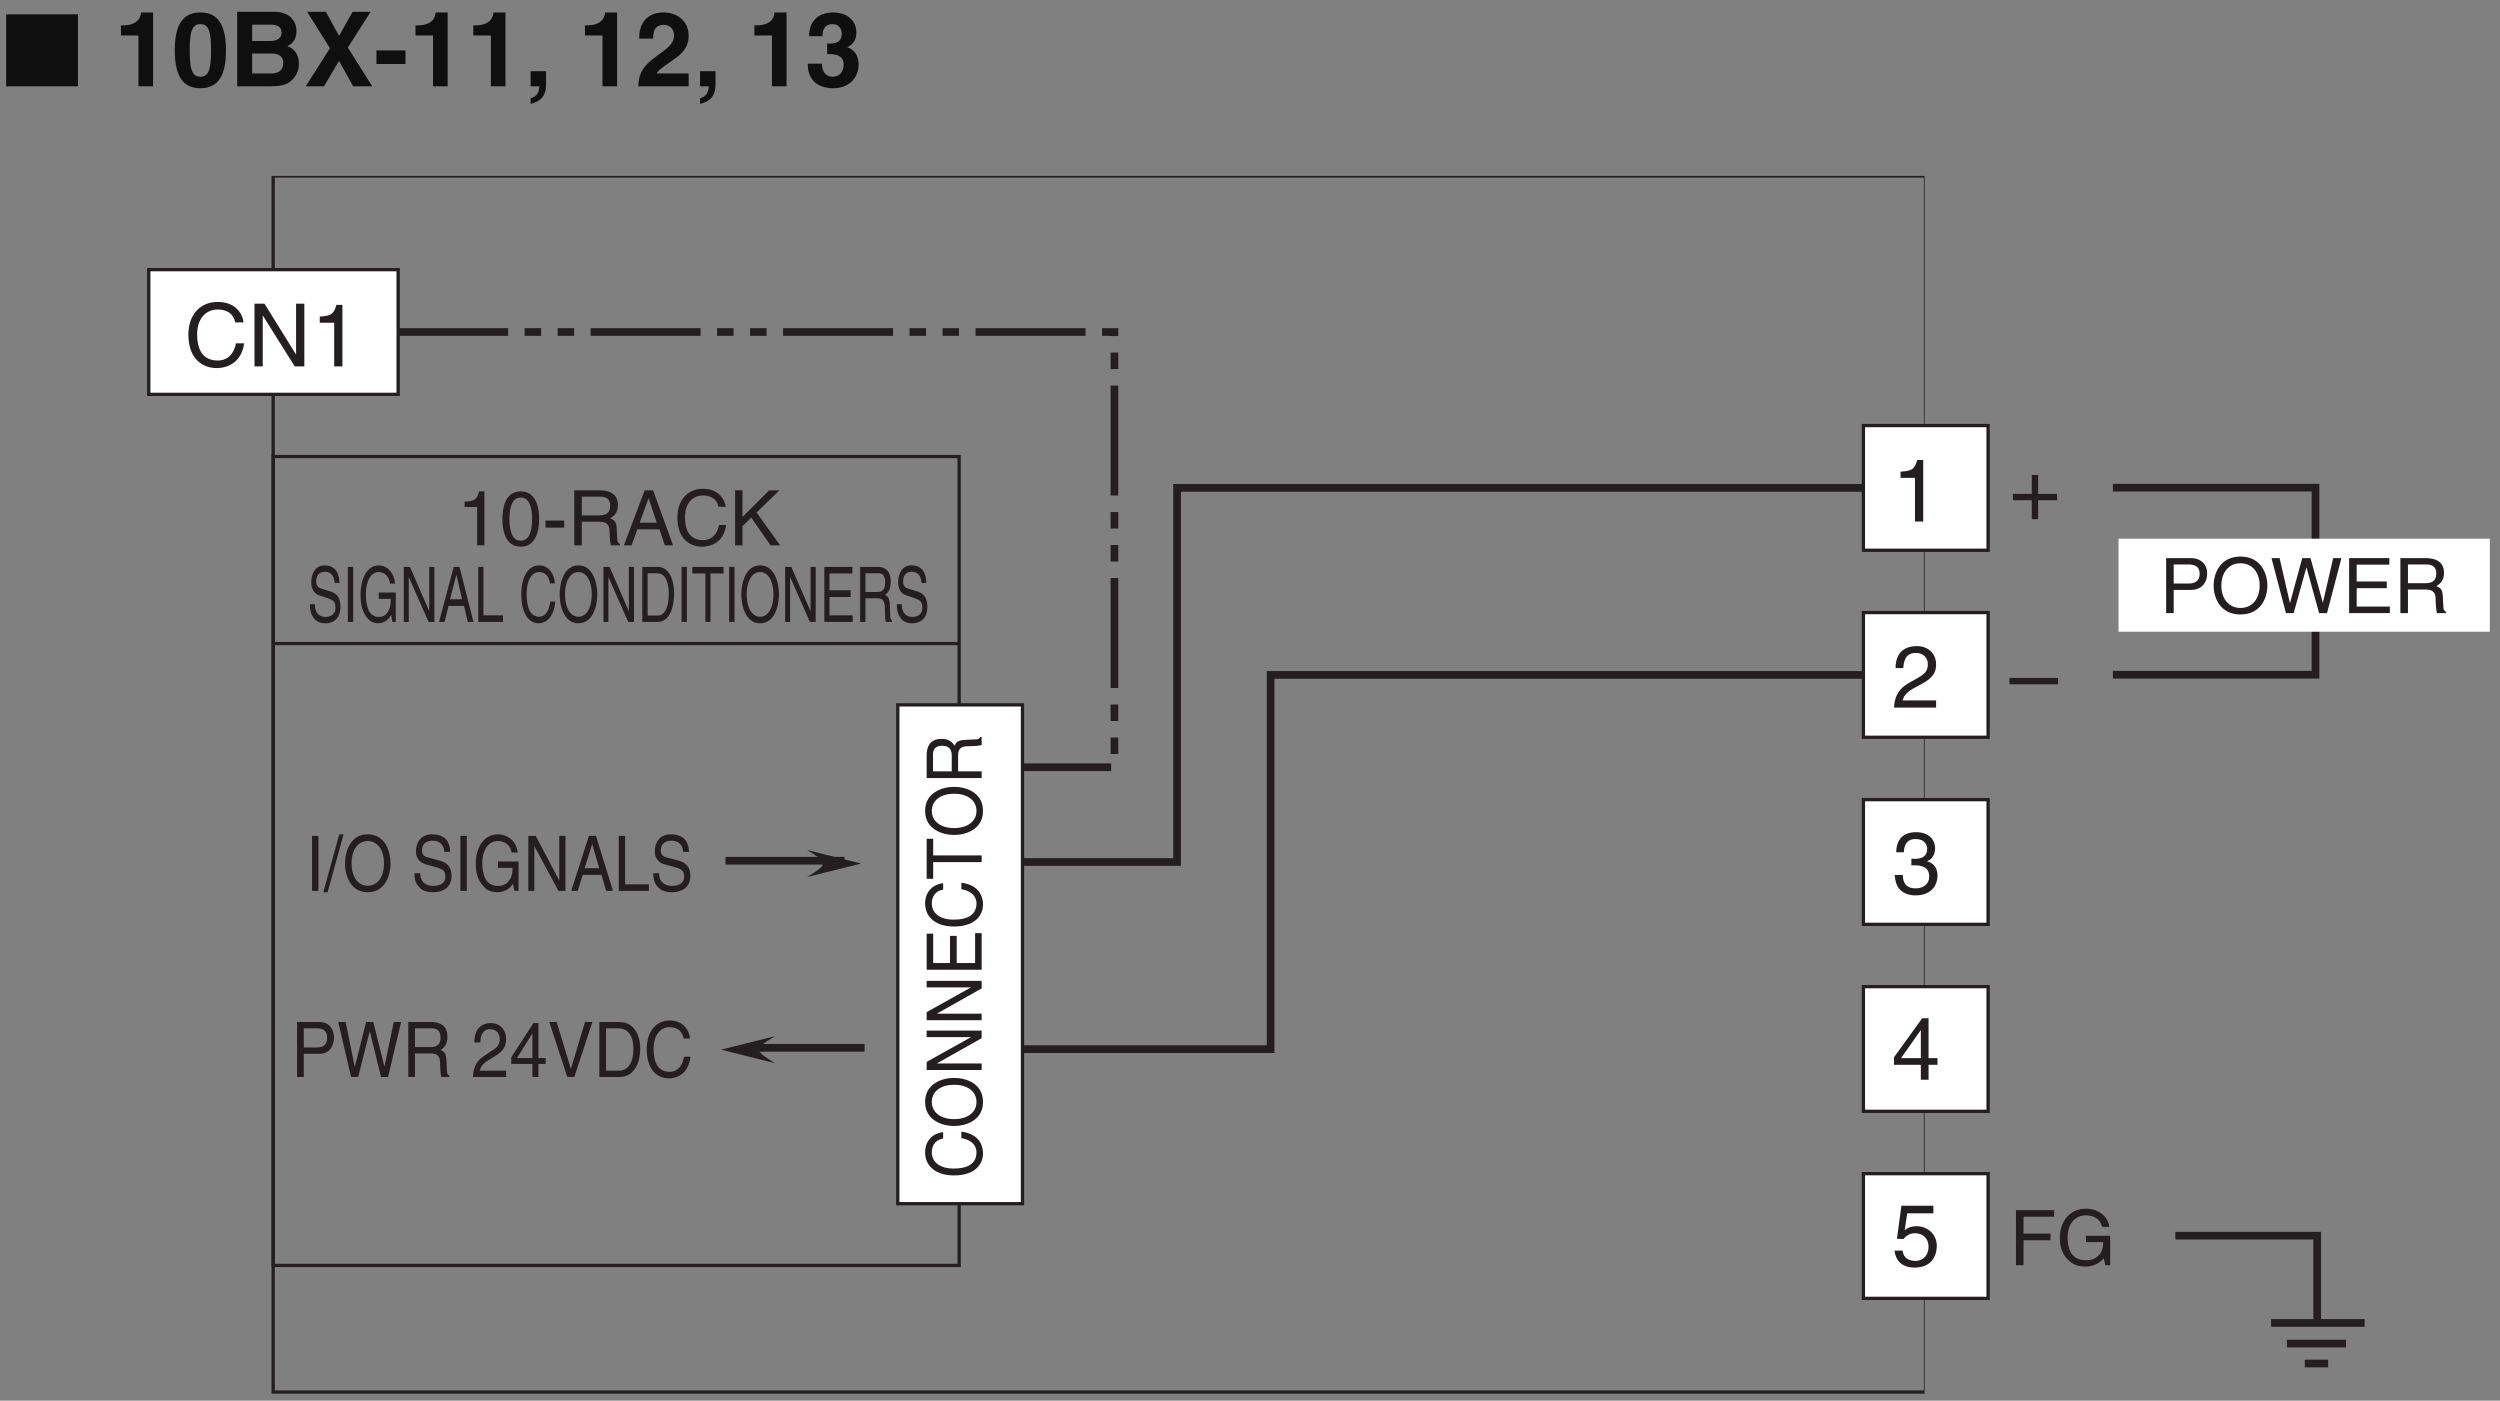 <?xml version="1.0" encoding="UTF-8"?>
<svg xmlns="http://www.w3.org/2000/svg" xmlns:xlink="http://www.w3.org/1999/xlink" width="227.32pt" height="127.36pt" viewBox="0 0 227.32 127.36" version="1.2">
<rect x="0" y="0" width="227.32" height="127.36" fill="#808080" stroke="none"/>
<defs>
<g>
<symbol overflow="visible" id="glyph0-0">
<path style="stroke:none;" d="M 0 0 L 4.719 0 L 4.719 -6.609 L 0 -6.609 Z M 2.359 -3.734 L 0.75 -6.141 L 3.969 -6.141 Z M 2.641 -3.312 L 4.25 -5.719 L 4.25 -0.891 Z M 0.75 -0.469 L 2.359 -2.891 L 3.969 -0.469 Z M 0.469 -5.719 L 2.078 -3.312 L 0.469 -0.891 Z M 0.469 -5.719 "/>
</symbol>
<symbol overflow="visible" id="glyph0-1">
<path style="stroke:none;" d="M 6.859 0 L 6.859 -6.547 L 0.328 -6.547 L 0.328 0 Z M 6.859 0 "/>
</symbol>
<symbol overflow="visible" id="glyph1-0">
<path style="stroke:none;" d="M 0 0 L 4.719 0 L 4.719 -6.609 L 0 -6.609 Z M 2.359 -3.734 L 0.75 -6.141 L 3.969 -6.141 Z M 2.641 -3.312 L 4.25 -5.719 L 4.25 -0.891 Z M 0.75 -0.469 L 2.359 -2.891 L 3.969 -0.469 Z M 0.469 -5.719 L 2.078 -3.312 L 0.469 -0.891 Z M 0.469 -5.719 "/>
</symbol>
<symbol overflow="visible" id="glyph1-1">
<path style="stroke:none;" d="M 0.656 -4.625 L 2.25 -4.625 L 2.25 0 L 3.578 0 L 3.578 -6.719 L 2.484 -6.719 C 2.453 -6.203 2.125 -5.547 0.844 -5.547 L 0.656 -5.547 Z M 0.656 -4.625 "/>
</symbol>
<symbol overflow="visible" id="glyph1-2">
<path style="stroke:none;" d="M 0.297 -3.266 C 0.297 -0.922 1.047 0.172 2.625 0.172 C 4.203 0.172 4.953 -0.922 4.953 -3.266 C 4.953 -5.625 4.203 -6.719 2.625 -6.719 C 1.047 -6.719 0.297 -5.625 0.297 -3.266 Z M 1.656 -3.266 C 1.656 -5 1.875 -5.656 2.625 -5.656 C 3.391 -5.656 3.594 -5 3.594 -3.266 C 3.594 -1.547 3.391 -0.875 2.625 -0.875 C 1.875 -0.875 1.656 -1.547 1.656 -3.266 Z M 1.656 -3.266 "/>
</symbol>
<symbol overflow="visible" id="glyph1-3">
<path style="stroke:none;" d="M 0.719 0 L 3.594 0 C 4.984 0 5.344 -0.234 5.734 -0.609 C 6.094 -0.969 6.328 -1.469 6.328 -2.016 C 6.328 -2.688 6.109 -3.344 5.281 -3.656 C 5.562 -3.797 6.109 -4.078 6.109 -5.047 C 6.109 -5.75 5.688 -6.781 4.016 -6.781 L 0.719 -6.781 Z M 2.078 -2.984 L 3.891 -2.984 C 4.391 -2.984 4.906 -2.766 4.906 -2.172 C 4.906 -1.469 4.516 -1.172 3.812 -1.172 L 2.078 -1.172 Z M 2.078 -5.609 L 3.703 -5.609 C 4.344 -5.609 4.75 -5.438 4.75 -4.891 C 4.75 -4.344 4.297 -4.125 3.75 -4.125 L 2.078 -4.125 Z M 2.078 -5.609 "/>
</symbol>
<symbol overflow="visible" id="glyph1-4">
<path style="stroke:none;" d="M 3.953 -3.531 L 6.031 -6.781 L 4.391 -6.781 L 3.156 -4.594 L 1.953 -6.781 L 0.25 -6.781 L 2.328 -3.469 L 0.125 0 L 1.781 0 L 3.156 -2.312 L 4.438 0 L 6.172 0 Z M 3.953 -3.531 "/>
</symbol>
<symbol overflow="visible" id="glyph1-5">
<path style="stroke:none;" d="M 2.891 -3.266 L 0.25 -3.266 L 0.25 -2.031 L 2.891 -2.031 Z M 2.891 -3.266 "/>
</symbol>
<symbol overflow="visible" id="glyph1-6">
<path style="stroke:none;" d="M 2.016 -1.375 L 0.609 -1.375 L 0.609 0 L 1.406 0 C 1.359 0.797 0.969 0.969 0.609 1.094 L 0.609 1.594 C 1.422 1.406 2.016 0.969 2.016 -0.188 Z M 2.016 -1.375 "/>
</symbol>
<symbol overflow="visible" id="glyph1-7">
<path style="stroke:none;" d=""/>
</symbol>
<symbol overflow="visible" id="glyph1-8">
<path style="stroke:none;" d="M 1.609 -4.344 C 1.609 -4.828 1.641 -5.594 2.578 -5.594 C 3.219 -5.594 3.5 -5.078 3.5 -4.641 C 3.5 -3.891 3.016 -3.547 1.812 -2.672 C 0.344 -1.609 0.297 -0.781 0.25 0 L 4.828 0 L 4.828 -1.172 L 1.922 -1.172 C 2.062 -1.484 2.531 -1.781 3.422 -2.406 C 4.078 -2.859 4.828 -3.438 4.828 -4.594 C 4.828 -5.953 3.797 -6.719 2.516 -6.719 C 1.922 -6.719 0.328 -6.516 0.328 -4.344 Z M 1.609 -4.344 "/>
</symbol>
<symbol overflow="visible" id="glyph1-9">
<path style="stroke:none;" d="M 2.016 -2.938 C 2.625 -2.938 3.516 -2.906 3.516 -1.984 C 3.516 -1.234 3.047 -0.875 2.531 -0.875 C 1.641 -0.875 1.547 -1.688 1.547 -2.047 L 1.547 -2.062 L 0.25 -2.062 C 0.25 0.031 1.953 0.172 2.594 0.172 C 3.938 0.172 4.875 -0.719 4.875 -1.984 C 4.875 -3.125 4.109 -3.484 3.859 -3.547 L 3.859 -3.562 C 4.25 -3.734 4.672 -4.156 4.672 -4.844 C 4.672 -6.266 3.484 -6.719 2.594 -6.719 C 1.078 -6.719 0.375 -5.812 0.375 -4.562 L 1.594 -4.562 C 1.594 -4.797 1.594 -5.656 2.5 -5.656 C 3.234 -5.656 3.344 -5.031 3.344 -4.797 C 3.344 -3.922 2.625 -3.891 2.219 -3.891 L 2.016 -3.891 Z M 2.016 -2.938 "/>
</symbol>
<symbol overflow="visible" id="glyph2-0">
<path style="stroke:none;" d="M 0 0 L 3.484 0 L 3.484 -4.875 L 0 -4.875 Z M 1.734 -2.75 L 0.562 -4.531 L 2.922 -4.531 Z M 1.953 -2.438 L 3.141 -4.219 L 3.141 -0.656 Z M 0.562 -0.344 L 1.734 -2.125 L 2.922 -0.344 Z M 0.344 -4.219 L 1.531 -2.438 L 0.344 -0.656 Z M 0.344 -4.219 "/>
</symbol>
<symbol overflow="visible" id="glyph2-1">
<path style="stroke:none;" d="M 1.281 -2.266 L 3.734 -2.266 L 3.734 -2.875 L 1.281 -2.875 L 1.281 -4.406 L 4.062 -4.406 L 4.062 -5 L 0.594 -5 L 0.594 0 L 1.281 0 Z M 1.281 -2.266 "/>
</symbol>
<symbol overflow="visible" id="glyph2-2">
<path style="stroke:none;" d="M 2.703 -2.094 L 4.266 -2.094 C 4.266 -1.562 4.156 -1.109 3.719 -0.766 C 3.359 -0.469 2.953 -0.453 2.703 -0.453 C 1.359 -0.453 1.031 -1.484 1.031 -2.516 C 1.031 -3.812 1.766 -4.531 2.672 -4.531 C 3.219 -4.531 3.953 -4.359 4.172 -3.484 L 4.828 -3.484 C 4.672 -4.609 3.641 -5.141 2.703 -5.141 C 1.078 -5.141 0.328 -3.766 0.328 -2.547 C 0.328 -2.016 0.359 -1.156 1.125 -0.438 C 1.375 -0.188 1.797 0.125 2.656 0.125 C 3.344 0.125 3.969 -0.172 4.312 -0.641 L 4.469 0 L 4.906 0 L 4.906 -2.672 L 2.703 -2.672 Z M 2.703 -2.094 "/>
</symbol>
<symbol overflow="visible" id="glyph2-3">
<path style="stroke:none;" d="M 2.5 -4.906 L 2.016 -4.906 C 1.828 -4.094 1.5 -4.016 0.703 -3.969 L 0.703 -3.484 L 1.844 -3.484 L 1.844 0 L 2.5 0 Z M 2.5 -4.906 "/>
</symbol>
<symbol overflow="visible" id="glyph2-4">
<path style="stroke:none;" d="M 2.969 -2.391 C 2.969 -1.156 2.641 -0.422 1.938 -0.422 C 1.234 -0.422 0.906 -1.156 0.906 -2.391 C 0.906 -3.609 1.234 -4.344 1.938 -4.344 C 2.641 -4.344 2.969 -3.609 2.969 -2.391 Z M 3.609 -2.391 C 3.609 -3.406 3.344 -4.906 1.938 -4.906 C 0.531 -4.906 0.266 -3.406 0.266 -2.391 C 0.266 -1.359 0.531 0.125 1.938 0.125 C 3.344 0.125 3.609 -1.359 3.609 -2.391 Z M 3.609 -2.391 "/>
</symbol>
<symbol overflow="visible" id="glyph2-5">
<path style="stroke:none;" d="M 2.016 -2.25 L 0.312 -2.25 L 0.312 -1.609 L 2.016 -1.609 Z M 2.016 -2.25 "/>
</symbol>
<symbol overflow="visible" id="glyph2-6">
<path style="stroke:none;" d="M 1.297 -2.141 L 2.922 -2.141 C 3.734 -2.141 3.812 -1.672 3.812 -1.25 C 3.812 -1.062 3.844 -0.312 3.938 0 L 4.766 0 L 4.766 -0.109 C 4.562 -0.234 4.516 -0.328 4.516 -0.609 L 4.469 -1.516 C 4.453 -2.219 4.156 -2.344 3.875 -2.453 C 4.188 -2.641 4.578 -2.922 4.578 -3.656 C 4.578 -4.719 3.75 -5 2.922 -5 L 0.609 -5 L 0.609 0 L 1.297 0 Z M 1.297 -4.422 L 2.969 -4.422 C 3.312 -4.422 3.875 -4.359 3.875 -3.594 C 3.875 -2.844 3.359 -2.719 2.859 -2.719 L 1.297 -2.719 Z M 1.297 -4.422 "/>
</symbol>
<symbol overflow="visible" id="glyph2-7">
<path style="stroke:none;" d="M 3.328 -1.453 L 3.812 0 L 4.562 0 L 2.75 -5 L 1.984 -5 L 0.094 0 L 0.797 0 L 1.312 -1.453 Z M 1.531 -2.062 L 2.328 -4.266 L 2.344 -4.266 L 3.078 -2.062 Z M 1.531 -2.062 "/>
</symbol>
<symbol overflow="visible" id="glyph2-8">
<path style="stroke:none;" d="M 4.703 -3.5 C 4.594 -4.328 3.938 -5.141 2.641 -5.141 C 1.188 -5.141 0.312 -4.062 0.312 -2.531 C 0.312 -0.609 1.422 0.125 2.562 0.125 C 2.938 0.125 4.469 0.047 4.75 -1.844 L 4.094 -1.844 C 3.859 -0.672 3.094 -0.469 2.656 -0.469 C 1.422 -0.469 1 -1.375 1 -2.547 C 1 -3.875 1.734 -4.531 2.641 -4.531 C 3.125 -4.531 3.859 -4.375 4.047 -3.5 Z M 4.703 -3.5 "/>
</symbol>
<symbol overflow="visible" id="glyph2-9">
<path style="stroke:none;" d="M 1.203 -1.75 L 2 -2.516 L 3.75 0 L 4.625 0 L 2.484 -2.984 L 4.562 -5 L 3.625 -5 L 1.203 -2.578 L 1.203 -5 L 0.531 -5 L 0.531 0 L 1.203 0 Z M 1.203 -1.75 "/>
</symbol>
<symbol overflow="visible" id="glyph2-10">
<path style="stroke:none;" d="M 1.281 -4.422 L 2.641 -4.422 C 3.203 -4.422 3.641 -4.219 3.641 -3.594 C 3.641 -2.906 3.219 -2.688 2.625 -2.688 L 1.281 -2.688 Z M 1.281 -2.109 L 2.844 -2.109 C 3.938 -2.109 4.328 -2.906 4.328 -3.594 C 4.328 -4.406 3.781 -5 2.844 -5 L 0.594 -5 L 0.594 0 L 1.281 0 Z M 1.281 -2.109 "/>
</symbol>
<symbol overflow="visible" id="glyph2-11">
<path style="stroke:none;" d="M 4.453 -2.5 C 4.453 -1.328 3.797 -0.469 2.703 -0.469 C 1.625 -0.469 0.969 -1.328 0.969 -2.5 C 0.969 -3.672 1.625 -4.531 2.703 -4.531 C 3.797 -4.531 4.453 -3.672 4.453 -2.5 Z M 5.156 -2.5 C 5.156 -3.578 4.578 -5.141 2.703 -5.141 C 0.844 -5.141 0.266 -3.578 0.266 -2.5 C 0.266 -1.422 0.844 0.125 2.703 0.125 C 4.578 0.125 5.156 -1.422 5.156 -2.5 Z M 5.156 -2.5 "/>
</symbol>
<symbol overflow="visible" id="glyph2-12">
<path style="stroke:none;" d="M 3.281 -4.141 L 3.297 -4.141 L 4.438 0 L 5.156 0 L 6.469 -5 L 5.719 -5 L 4.781 -0.938 L 3.656 -5 L 2.906 -5 L 1.797 -0.938 L 1.781 -0.938 L 0.844 -5 L 0.109 -5 L 1.422 0 L 2.125 0 Z M 3.281 -4.141 "/>
</symbol>
<symbol overflow="visible" id="glyph2-13">
<path style="stroke:none;" d="M 4.297 -0.594 L 1.281 -0.594 L 1.281 -2.266 L 4.016 -2.266 L 4.016 -2.875 L 1.281 -2.875 L 1.281 -4.406 L 4.25 -4.406 L 4.25 -5 L 0.594 -5 L 0.594 0 L 4.297 0 Z M 4.297 -0.594 "/>
</symbol>
<symbol overflow="visible" id="glyph3-0">
<path style="stroke:none;" d="M 0 0 L 3.984 0 L 3.984 -5.562 L 0 -5.562 Z M 1.984 -3.141 L 0.641 -5.172 L 3.344 -5.172 Z M 2.234 -2.781 L 3.578 -4.812 L 3.578 -0.75 Z M 0.641 -0.391 L 1.984 -2.422 L 3.344 -0.391 Z M 0.391 -4.812 L 1.75 -2.781 L 0.391 -0.75 Z M 0.391 -4.812 "/>
</symbol>
<symbol overflow="visible" id="glyph3-1">
<path style="stroke:none;" d="M 4.156 -1.359 L 4.156 -1.969 L 3.344 -1.969 L 3.344 -5.594 L 2.766 -5.594 L 0.203 -2.047 L 0.203 -1.359 L 2.641 -1.359 L 2.641 0 L 3.344 0 L 3.344 -1.359 Z M 2.625 -4.5 L 2.641 -4.5 L 2.641 -1.969 L 0.844 -1.969 Z M 2.625 -4.5 "/>
</symbol>
<symbol overflow="visible" id="glyph3-2">
<path style="stroke:none;" d="M 1.406 -4.781 L 3.781 -4.781 L 3.781 -5.469 L 0.875 -5.469 L 0.469 -2.469 L 1.062 -2.438 C 1.328 -2.781 1.688 -2.969 2.094 -2.969 C 2.797 -2.969 3.344 -2.531 3.344 -1.734 C 3.344 -1.031 2.891 -0.453 2.156 -0.453 C 1.531 -0.453 1.047 -0.734 0.984 -1.391 L 0.25 -1.391 C 0.391 -0.141 1.328 0.156 2.062 0.156 C 3.812 0.156 4.094 -1.188 4.094 -1.812 C 4.094 -2.969 3.156 -3.609 2.25 -3.609 C 1.75 -3.609 1.406 -3.438 1.172 -3.25 Z M 1.406 -4.781 "/>
</symbol>
<symbol overflow="visible" id="glyph3-3">
<path style="stroke:none;" d="M 1.781 -2.578 C 1.891 -2.578 2 -2.578 2.094 -2.578 C 2.578 -2.578 3.406 -2.5 3.406 -1.562 C 3.406 -0.922 2.906 -0.484 2.188 -0.484 C 1.141 -0.484 1.016 -1.188 1 -1.703 L 0.266 -1.703 C 0.312 -1.062 0.484 -0.422 1.109 -0.094 C 1.375 0.047 1.719 0.156 2.141 0.156 C 3.562 0.156 4.156 -0.734 4.156 -1.641 C 4.156 -2.391 3.766 -2.781 3.219 -2.953 L 3.219 -2.969 C 3.516 -3.062 3.938 -3.406 3.938 -4.125 C 3.938 -4.969 3.297 -5.594 2.219 -5.594 C 0.734 -5.594 0.406 -4.578 0.406 -3.766 L 1.094 -3.766 C 1.125 -4.156 1.188 -4.969 2.172 -4.969 C 3.016 -4.969 3.219 -4.406 3.219 -4.078 C 3.219 -3.375 2.688 -3.172 2.141 -3.172 C 2.031 -3.172 1.906 -3.172 1.781 -3.188 Z M 1.781 -2.578 "/>
</symbol>
<symbol overflow="visible" id="glyph3-4">
<path style="stroke:none;" d="M 1.047 -3.594 C 1.078 -3.984 1.125 -4.969 2.172 -4.969 C 3 -4.969 3.281 -4.391 3.281 -3.953 C 3.281 -3.219 2.859 -2.984 2.266 -2.641 L 1.516 -2.219 C 0.766 -1.781 0.25 -1.156 0.203 0 L 4.031 0 L 4.031 -0.656 L 1 -0.656 C 1.031 -0.875 1.188 -1.312 1.953 -1.734 L 2.531 -2.047 C 3.375 -2.5 4.031 -2.922 4.031 -3.922 C 4.031 -4.969 3.25 -5.594 2.281 -5.594 C 1.672 -5.594 0.344 -5.406 0.344 -3.594 Z M 1.047 -3.594 "/>
</symbol>
<symbol overflow="visible" id="glyph3-5">
<path style="stroke:none;" d="M 2.859 -5.594 L 2.312 -5.594 C 2.078 -4.672 1.703 -4.594 0.797 -4.531 L 0.797 -3.969 L 2.109 -3.969 L 2.109 0 L 2.859 0 Z M 2.859 -5.594 "/>
</symbol>
<symbol overflow="visible" id="glyph3-6">
<path style="stroke:none;" d="M 5.359 -4 C 5.25 -4.953 4.484 -5.859 3.016 -5.859 C 1.359 -5.859 0.344 -4.641 0.344 -2.891 C 0.344 -0.688 1.625 0.156 2.922 0.156 C 3.344 0.156 5.094 0.062 5.422 -2.094 L 4.672 -2.094 C 4.406 -0.766 3.547 -0.531 3.031 -0.531 C 1.625 -0.531 1.141 -1.562 1.141 -2.906 C 1.141 -4.406 1.984 -5.172 3.016 -5.172 C 3.562 -5.172 4.391 -5 4.609 -4 Z M 5.359 -4 "/>
</symbol>
<symbol overflow="visible" id="glyph3-7">
<path style="stroke:none;" d="M 4.391 -1.094 L 4.375 -1.094 L 1.516 -5.703 L 0.609 -5.703 L 0.609 0 L 1.359 0 L 1.359 -4.609 L 1.375 -4.609 L 4.266 0 L 5.141 0 L 5.141 -5.703 L 4.391 -5.703 Z M 4.391 -1.094 "/>
</symbol>
<symbol overflow="visible" id="glyph3-8">
<path style="stroke:none;" d="M 2.031 -2.297 L 0.312 -2.297 L 0.312 -1.719 L 2.031 -1.719 L 2.031 0 L 2.609 0 L 2.609 -1.719 L 4.328 -1.719 L 4.328 -2.297 L 2.609 -2.297 L 2.609 -4.016 L 2.031 -4.016 Z M 2.031 -2.297 "/>
</symbol>
<symbol overflow="visible" id="glyph3-9">
<path style="stroke:none;" d="M 4.422 -2.484 L 0 -2.484 L 0 -1.906 L 4.422 -1.906 Z M 4.422 -2.484 "/>
</symbol>
<symbol overflow="visible" id="glyph4-0">
<path style="stroke:none;" d="M 0 0 L 0 -3.141 L -4.875 -3.141 L -4.875 0 Z M -2.75 -1.562 L -4.531 -0.5 L -4.531 -2.625 Z M -2.438 -1.75 L -4.219 -2.812 L -0.656 -2.812 Z M -0.344 -0.5 L -2.125 -1.562 L -0.344 -2.625 Z M -4.219 -0.312 L -2.438 -1.375 L -0.656 -0.312 Z M -4.219 -0.312 "/>
</symbol>
<symbol overflow="visible" id="glyph4-1">
<path style="stroke:none;" d="M -3.5 -4.219 C -4.328 -4.141 -5.141 -3.531 -5.141 -2.375 C -5.141 -1.062 -4.062 -0.281 -2.531 -0.281 C -0.609 -0.281 0.125 -1.281 0.125 -2.297 C 0.125 -2.641 0.047 -4.016 -1.844 -4.266 L -1.844 -3.672 C -0.672 -3.469 -0.469 -2.781 -0.469 -2.391 C -0.469 -1.281 -1.375 -0.906 -2.547 -0.906 C -3.875 -0.906 -4.531 -1.562 -4.531 -2.375 C -4.531 -2.812 -4.375 -3.469 -3.5 -3.641 Z M -3.5 -4.219 "/>
</symbol>
<symbol overflow="visible" id="glyph4-2">
<path style="stroke:none;" d="M -2.5 -4 C -1.328 -4 -0.469 -3.422 -0.469 -2.438 C -0.469 -1.453 -1.328 -0.875 -2.5 -0.875 C -3.672 -0.875 -4.531 -1.453 -4.531 -2.438 C -4.531 -3.422 -3.672 -4 -2.5 -4 Z M -2.5 -4.625 C -3.578 -4.625 -5.141 -4.109 -5.141 -2.438 C -5.141 -0.766 -3.578 -0.25 -2.5 -0.25 C -1.422 -0.25 0.125 -0.766 0.125 -2.438 C 0.125 -4.109 -1.422 -4.625 -2.5 -4.625 Z M -2.5 -4.625 "/>
</symbol>
<symbol overflow="visible" id="glyph4-3">
<path style="stroke:none;" d="M -0.969 -3.453 L -5 -1.203 L -5 -0.469 L 0 -0.469 L 0 -1.062 L -4.047 -1.062 L -4.047 -1.078 L 0 -3.359 L 0 -4.047 L -5 -4.047 L -5 -3.453 Z M -0.969 -3.453 "/>
</symbol>
<symbol overflow="visible" id="glyph4-4">
<path style="stroke:none;" d="M -0.594 -3.859 L -0.594 -1.141 L -2.266 -1.141 L -2.266 -3.609 L -2.875 -3.609 L -2.875 -1.141 L -4.406 -1.141 L -4.406 -3.812 L -5 -3.812 L -5 -0.531 L 0 -0.531 L 0 -3.859 Z M -0.594 -3.859 "/>
</symbol>
<symbol overflow="visible" id="glyph4-5">
<path style="stroke:none;" d="M -4.406 -0.094 L -4.406 -1.609 L 0 -1.609 L 0 -2.219 L -4.406 -2.219 L -4.406 -3.734 L -5 -3.734 L -5 -0.094 Z M -4.406 -0.094 "/>
</symbol>
<symbol overflow="visible" id="glyph4-6">
<path style="stroke:none;" d="M -2.141 -1.156 L -2.141 -2.625 C -2.141 -3.359 -1.672 -3.438 -1.25 -3.438 C -1.062 -3.438 -0.312 -3.453 0 -3.547 L 0 -4.281 L -0.109 -4.281 C -0.234 -4.094 -0.328 -4.062 -0.609 -4.062 L -1.516 -4.016 C -2.219 -4 -2.344 -3.734 -2.453 -3.484 C -2.641 -3.766 -2.922 -4.109 -3.656 -4.109 C -4.719 -4.109 -5 -3.375 -5 -2.625 L -5 -0.547 L 0 -0.547 L 0 -1.156 Z M -4.422 -1.156 L -4.422 -2.672 C -4.422 -2.969 -4.359 -3.484 -3.594 -3.484 C -2.844 -3.484 -2.719 -3.016 -2.719 -2.562 L -2.719 -1.156 Z M -4.422 -1.156 "/>
</symbol>
<symbol overflow="visible" id="glyph5-0">
<path style="stroke:none;" d="M 0 0 L 3.141 0 L 3.141 -4.875 L 0 -4.875 Z M 1.562 -2.75 L 0.5 -4.531 L 2.625 -4.531 Z M 1.75 -2.438 L 2.812 -4.219 L 2.812 -0.656 Z M 0.5 -0.344 L 1.562 -2.125 L 2.625 -0.344 Z M 0.312 -4.219 L 1.375 -2.438 L 0.312 -0.656 Z M 0.312 -4.219 "/>
</symbol>
<symbol overflow="visible" id="glyph5-1">
<path style="stroke:none;" d="M 1.141 -4.422 L 2.375 -4.422 C 2.875 -4.422 3.266 -4.219 3.266 -3.594 C 3.266 -2.906 2.906 -2.688 2.359 -2.688 L 1.141 -2.688 Z M 1.141 -2.109 L 2.562 -2.109 C 3.547 -2.109 3.891 -2.906 3.891 -3.594 C 3.891 -4.406 3.391 -5 2.562 -5 L 0.531 -5 L 0.531 0 L 1.141 0 Z M 1.141 -2.109 "/>
</symbol>
<symbol overflow="visible" id="glyph5-2">
<path style="stroke:none;" d="M 2.953 -4.141 L 2.969 -4.141 L 3.984 0 L 4.625 0 L 5.812 -5 L 5.141 -5 L 4.297 -0.938 L 3.281 -5 L 2.625 -5 L 1.609 -0.938 L 1.594 -0.938 L 0.766 -5 L 0.094 -5 L 1.266 0 L 1.906 0 Z M 2.953 -4.141 "/>
</symbol>
<symbol overflow="visible" id="glyph5-3">
<path style="stroke:none;" d="M 1.156 -2.141 L 2.625 -2.141 C 3.359 -2.141 3.438 -1.672 3.438 -1.25 C 3.438 -1.062 3.453 -0.312 3.547 0 L 4.281 0 L 4.281 -0.109 C 4.094 -0.234 4.062 -0.328 4.062 -0.609 L 4.016 -1.516 C 4 -2.219 3.734 -2.344 3.484 -2.453 C 3.766 -2.641 4.109 -2.922 4.109 -3.656 C 4.109 -4.719 3.375 -5 2.625 -5 L 0.547 -5 L 0.547 0 L 1.156 0 Z M 1.156 -4.422 L 2.672 -4.422 C 2.969 -4.422 3.484 -4.359 3.484 -3.594 C 3.484 -2.844 3.016 -2.719 2.562 -2.719 L 1.156 -2.719 Z M 1.156 -4.422 "/>
</symbol>
<symbol overflow="visible" id="glyph5-4">
<path style="stroke:none;" d=""/>
</symbol>
<symbol overflow="visible" id="glyph5-5">
<path style="stroke:none;" d="M 0.828 -3.141 C 0.844 -3.484 0.891 -4.344 1.719 -4.344 C 2.359 -4.344 2.594 -3.859 2.594 -3.469 C 2.594 -2.828 2.25 -2.625 1.781 -2.328 L 1.203 -1.938 C 0.609 -1.562 0.188 -1.016 0.156 0 L 3.172 0 L 3.172 -0.578 L 0.781 -0.578 C 0.812 -0.766 0.938 -1.156 1.547 -1.516 L 2 -1.797 C 2.656 -2.188 3.172 -2.562 3.172 -3.438 C 3.172 -4.344 2.562 -4.906 1.797 -4.906 C 1.328 -4.906 0.281 -4.734 0.281 -3.141 Z M 0.828 -3.141 "/>
</symbol>
<symbol overflow="visible" id="glyph5-6">
<path style="stroke:none;" d="M 3.281 -1.188 L 3.281 -1.719 L 2.625 -1.719 L 2.625 -4.906 L 2.172 -4.906 L 0.156 -1.797 L 0.156 -1.188 L 2.078 -1.188 L 2.078 0 L 2.625 0 L 2.625 -1.188 Z M 2.062 -3.938 L 2.078 -3.938 L 2.078 -1.719 L 0.672 -1.719 Z M 2.062 -3.938 "/>
</symbol>
<symbol overflow="visible" id="glyph5-7">
<path style="stroke:none;" d="M 2.094 -0.734 L 0.797 -5 L 0.125 -5 L 1.766 0 L 2.406 0 L 4.047 -5 L 3.375 -5 Z M 2.094 -0.734 "/>
</symbol>
<symbol overflow="visible" id="glyph5-8">
<path style="stroke:none;" d="M 0.5 0 L 2.312 0 C 3.781 0 4.219 -1.453 4.219 -2.578 C 4.219 -4.016 3.5 -5 2.328 -5 L 0.5 -5 Z M 1.109 -4.422 L 2.25 -4.422 C 3.078 -4.422 3.594 -3.797 3.594 -2.531 C 3.594 -1.266 3.078 -0.578 2.297 -0.578 L 1.109 -0.578 Z M 1.109 -4.422 "/>
</symbol>
<symbol overflow="visible" id="glyph5-9">
<path style="stroke:none;" d="M 4.219 -3.5 C 4.141 -4.328 3.531 -5.141 2.375 -5.141 C 1.062 -5.141 0.281 -4.062 0.281 -2.531 C 0.281 -0.609 1.281 0.125 2.297 0.125 C 2.641 0.125 4.016 0.047 4.266 -1.844 L 3.672 -1.844 C 3.469 -0.672 2.781 -0.469 2.391 -0.469 C 1.281 -0.469 0.906 -1.375 0.906 -2.547 C 0.906 -3.875 1.562 -4.531 2.375 -4.531 C 2.812 -4.531 3.469 -4.375 3.641 -3.5 Z M 4.219 -3.5 "/>
</symbol>
<symbol overflow="visible" id="glyph6-0">
<path style="stroke:none;" d="M 0 0 L 2.953 0 L 2.953 -4.875 L 0 -4.875 Z M 1.484 -2.75 L 0.469 -4.531 L 2.484 -4.531 Z M 1.656 -2.438 L 2.672 -4.219 L 2.672 -0.656 Z M 0.469 -0.344 L 1.484 -2.125 L 2.484 -0.344 Z M 0.297 -4.219 L 1.297 -2.438 L 0.297 -0.656 Z M 0.297 -4.219 "/>
</symbol>
<symbol overflow="visible" id="glyph6-1">
<path style="stroke:none;" d="M 1.109 -5 L 0.531 -5 L 0.531 0 L 1.109 0 Z M 1.109 -5 "/>
</symbol>
<symbol overflow="visible" id="glyph6-2">
<path style="stroke:none;" d="M 1.75 -5.141 L 1.359 -5.141 L -0.094 0.125 L 0.297 0.125 Z M 1.75 -5.141 "/>
</symbol>
<symbol overflow="visible" id="glyph6-3">
<path style="stroke:none;" d="M 3.781 -2.5 C 3.781 -1.328 3.234 -0.469 2.297 -0.469 C 1.375 -0.469 0.828 -1.328 0.828 -2.5 C 0.828 -3.672 1.375 -4.531 2.297 -4.531 C 3.234 -4.531 3.781 -3.672 3.781 -2.5 Z M 4.375 -2.5 C 4.375 -3.578 3.891 -5.141 2.297 -5.141 C 0.719 -5.141 0.234 -3.578 0.234 -2.5 C 0.234 -1.422 0.719 0.125 2.297 0.125 C 3.891 0.125 4.375 -1.422 4.375 -2.5 Z M 4.375 -2.5 "/>
</symbol>
<symbol overflow="visible" id="glyph6-4">
<path style="stroke:none;" d=""/>
</symbol>
<symbol overflow="visible" id="glyph6-5">
<path style="stroke:none;" d="M 3.547 -3.547 C 3.531 -4.094 3.375 -5.141 1.891 -5.141 C 0.859 -5.141 0.438 -4.375 0.438 -3.594 C 0.438 -2.719 1.062 -2.484 1.344 -2.406 L 2.203 -2.172 C 2.906 -1.984 3.109 -1.812 3.109 -1.297 C 3.109 -0.578 2.422 -0.453 2 -0.453 C 1.453 -0.453 0.828 -0.703 0.828 -1.609 L 0.297 -1.609 C 0.297 -1.156 0.359 -0.734 0.719 -0.344 C 0.906 -0.141 1.219 0.125 2 0.125 C 2.734 0.125 3.672 -0.188 3.672 -1.375 C 3.672 -2.172 3.25 -2.562 2.703 -2.719 L 1.5 -3.047 C 1.25 -3.109 0.984 -3.25 0.984 -3.672 C 0.984 -4.438 1.594 -4.562 1.953 -4.562 C 2.438 -4.562 2.984 -4.312 3.016 -3.547 Z M 3.547 -3.547 "/>
</symbol>
<symbol overflow="visible" id="glyph6-6">
<path style="stroke:none;" d="M 2.297 -2.094 L 3.625 -2.094 C 3.625 -1.562 3.531 -1.109 3.156 -0.766 C 2.844 -0.469 2.5 -0.453 2.297 -0.453 C 1.156 -0.453 0.875 -1.484 0.875 -2.516 C 0.875 -3.812 1.5 -4.531 2.266 -4.531 C 2.734 -4.531 3.359 -4.359 3.547 -3.484 L 4.094 -3.484 C 3.969 -4.609 3.094 -5.141 2.297 -5.141 C 0.906 -5.141 0.281 -3.766 0.281 -2.547 C 0.281 -2.016 0.297 -1.156 0.953 -0.438 C 1.172 -0.188 1.531 0.125 2.25 0.125 C 2.844 0.125 3.375 -0.172 3.656 -0.641 L 3.797 0 L 4.172 0 L 4.172 -2.672 L 2.297 -2.672 Z M 2.297 -2.094 "/>
</symbol>
<symbol overflow="visible" id="glyph6-7">
<path style="stroke:none;" d="M 3.266 -0.969 L 3.25 -0.969 L 1.125 -5 L 0.453 -5 L 0.453 0 L 1 0 L 1 -4.047 L 1.016 -4.047 L 3.188 0 L 3.828 0 L 3.828 -5 L 3.266 -5 Z M 3.266 -0.969 "/>
</symbol>
<symbol overflow="visible" id="glyph6-8">
<path style="stroke:none;" d="M 2.828 -1.453 L 3.25 0 L 3.875 0 L 2.328 -5 L 1.688 -5 L 0.078 0 L 0.672 0 L 1.125 -1.453 Z M 1.297 -2.062 L 1.984 -4.266 L 2.625 -2.062 Z M 1.297 -2.062 "/>
</symbol>
<symbol overflow="visible" id="glyph6-9">
<path style="stroke:none;" d="M 1.031 -5 L 0.453 -5 L 0.453 0 L 3.188 0 L 3.188 -0.594 L 1.031 -0.594 Z M 1.031 -5 "/>
</symbol>
<symbol overflow="visible" id="glyph7-0">
<path style="stroke:none;" d="M 0 0 L 2.438 0 L 2.438 -4.875 L 0 -4.875 Z M 1.219 -2.75 L 0.391 -4.531 L 2.047 -4.531 Z M 1.359 -2.438 L 2.188 -4.219 L 2.188 -0.656 Z M 0.391 -0.344 L 1.219 -2.125 L 2.047 -0.344 Z M 0.25 -4.219 L 1.078 -2.438 L 0.25 -0.656 Z M 0.25 -4.219 "/>
</symbol>
<symbol overflow="visible" id="glyph7-1">
<path style="stroke:none;" d="M 2.922 -3.547 C 2.906 -4.094 2.781 -5.141 1.562 -5.141 C 0.719 -5.141 0.359 -4.375 0.359 -3.594 C 0.359 -2.719 0.875 -2.484 1.109 -2.406 L 1.812 -2.172 C 2.391 -1.984 2.562 -1.812 2.562 -1.297 C 2.562 -0.578 1.984 -0.453 1.641 -0.453 C 1.203 -0.453 0.688 -0.703 0.688 -1.609 L 0.234 -1.609 C 0.234 -1.156 0.297 -0.734 0.594 -0.344 C 0.75 -0.141 1 0.125 1.656 0.125 C 2.25 0.125 3.016 -0.188 3.016 -1.375 C 3.016 -2.172 2.688 -2.562 2.234 -2.719 L 1.234 -3.047 C 1.031 -3.109 0.812 -3.25 0.812 -3.672 C 0.812 -4.438 1.312 -4.562 1.609 -4.562 C 2.016 -4.562 2.453 -4.312 2.484 -3.547 Z M 2.922 -3.547 "/>
</symbol>
<symbol overflow="visible" id="glyph7-2">
<path style="stroke:none;" d="M 0.922 -5 L 0.438 -5 L 0.438 0 L 0.922 0 Z M 0.922 -5 "/>
</symbol>
<symbol overflow="visible" id="glyph7-3">
<path style="stroke:none;" d="M 1.891 -2.094 L 2.984 -2.094 C 2.984 -1.562 2.906 -1.109 2.609 -0.766 C 2.344 -0.469 2.062 -0.453 1.891 -0.453 C 0.953 -0.453 0.719 -1.484 0.719 -2.516 C 0.719 -3.812 1.234 -4.531 1.859 -4.531 C 2.25 -4.531 2.766 -4.359 2.922 -3.484 L 3.375 -3.484 C 3.266 -4.609 2.547 -5.141 1.891 -5.141 C 0.75 -5.141 0.234 -3.766 0.234 -2.547 C 0.234 -2.016 0.25 -1.156 0.781 -0.438 C 0.969 -0.188 1.25 0.125 1.859 0.125 C 2.328 0.125 2.781 -0.172 3.016 -0.641 L 3.125 0 L 3.438 0 L 3.438 -2.672 L 1.891 -2.672 Z M 1.891 -2.094 "/>
</symbol>
<symbol overflow="visible" id="glyph7-4">
<path style="stroke:none;" d="M 2.688 -0.969 L 0.938 -5 L 0.375 -5 L 0.375 0 L 0.828 0 L 0.828 -4.047 L 0.844 -4.047 L 2.625 0 L 3.156 0 L 3.156 -5 L 2.688 -5 Z M 2.688 -0.969 "/>
</symbol>
<symbol overflow="visible" id="glyph7-5">
<path style="stroke:none;" d="M 2.328 -1.453 L 2.672 0 L 3.188 0 L 1.922 -5 L 1.391 -5 L 0.062 0 L 0.562 0 L 0.922 -1.453 Z M 1.062 -2.062 L 1.625 -4.266 L 1.641 -4.266 L 2.156 -2.062 Z M 1.062 -2.062 "/>
</symbol>
<symbol overflow="visible" id="glyph7-6">
<path style="stroke:none;" d="M 0.844 -5 L 0.375 -5 L 0.375 0 L 2.625 0 L 2.625 -0.594 L 0.844 -0.594 Z M 0.844 -5 "/>
</symbol>
<symbol overflow="visible" id="glyph7-7">
<path style="stroke:none;" d=""/>
</symbol>
<symbol overflow="visible" id="glyph7-8">
<path style="stroke:none;" d="M 3.281 -3.5 C 3.219 -4.328 2.75 -5.141 1.844 -5.141 C 0.828 -5.141 0.219 -4.062 0.219 -2.531 C 0.219 -0.609 1 0.125 1.797 0.125 C 2.047 0.125 3.125 0.047 3.312 -1.844 L 2.859 -1.844 C 2.703 -0.672 2.172 -0.469 1.859 -0.469 C 1 -0.469 0.703 -1.375 0.703 -2.547 C 0.703 -3.875 1.219 -4.531 1.844 -4.531 C 2.188 -4.531 2.703 -4.375 2.828 -3.5 Z M 3.281 -3.5 "/>
</symbol>
<symbol overflow="visible" id="glyph7-9">
<path style="stroke:none;" d="M 3.109 -2.5 C 3.109 -1.328 2.656 -0.469 1.891 -0.469 C 1.141 -0.469 0.672 -1.328 0.672 -2.5 C 0.672 -3.672 1.141 -4.531 1.891 -4.531 C 2.656 -4.531 3.109 -3.672 3.109 -2.5 Z M 3.609 -2.5 C 3.609 -3.578 3.203 -5.141 1.891 -5.141 C 0.594 -5.141 0.188 -3.578 0.188 -2.5 C 0.188 -1.422 0.594 0.125 1.891 0.125 C 3.203 0.125 3.609 -1.422 3.609 -2.5 Z M 3.609 -2.5 "/>
</symbol>
<symbol overflow="visible" id="glyph7-10">
<path style="stroke:none;" d="M 0.391 0 L 1.797 0 C 2.938 0 3.281 -1.453 3.281 -2.578 C 3.281 -4.016 2.719 -5 1.812 -5 L 0.391 -5 Z M 0.875 -4.422 L 1.75 -4.422 C 2.391 -4.422 2.797 -3.797 2.797 -2.531 C 2.797 -1.266 2.406 -0.578 1.781 -0.578 L 0.875 -0.578 Z M 0.875 -4.422 "/>
</symbol>
<symbol overflow="visible" id="glyph7-11">
<path style="stroke:none;" d="M 0.062 -4.406 L 1.25 -4.406 L 1.25 0 L 1.719 0 L 1.719 -4.406 L 2.906 -4.406 L 2.906 -5 L 0.062 -5 Z M 0.062 -4.406 "/>
</symbol>
<symbol overflow="visible" id="glyph7-12">
<path style="stroke:none;" d="M 3 -0.594 L 0.891 -0.594 L 0.891 -2.266 L 2.812 -2.266 L 2.812 -2.875 L 0.891 -2.875 L 0.891 -4.406 L 2.969 -4.406 L 2.969 -5 L 0.422 -5 L 0.422 0 L 3 0 Z M 3 -0.594 "/>
</symbol>
<symbol overflow="visible" id="glyph7-13">
<path style="stroke:none;" d="M 0.906 -2.141 L 2.047 -2.141 C 2.609 -2.141 2.672 -1.672 2.672 -1.25 C 2.672 -1.062 2.688 -0.312 2.75 0 L 3.328 0 L 3.328 -0.109 C 3.188 -0.234 3.156 -0.328 3.156 -0.609 L 3.125 -1.516 C 3.109 -2.219 2.906 -2.344 2.703 -2.453 C 2.938 -2.641 3.203 -2.922 3.203 -3.656 C 3.203 -4.719 2.625 -5 2.047 -5 L 0.422 -5 L 0.422 0 L 0.906 0 Z M 0.906 -4.422 L 2.078 -4.422 C 2.312 -4.422 2.703 -4.359 2.703 -3.594 C 2.703 -2.844 2.344 -2.719 2 -2.719 L 0.906 -2.719 Z M 0.906 -4.422 "/>
</symbol>
</g>
<clipPath id="clip1">
  <path d="M 0.23 1 L 8 1 L 8 8 L 0.23 8 Z M 0.23 1 "/>
</clipPath>
<clipPath id="clip2">
  <path d="M 24 16 L 175 16 L 175 126.723 L 24 126.723 Z M 24 16 "/>
</clipPath>
<clipPath id="clip3">
  <path d="M 192 48 L 226.395 48 L 226.395 58 L 192 58 Z M 192 48 "/>
</clipPath>
</defs>
<g id="surface1">
<g clip-path="url(#clip1)" clip-rule="nonzero">
<g style="fill:rgb(5.618%,6.042%,5.714%);fill-opacity:1;">
  <use xlink:href="#glyph0-1" x="0.23" y="7.851"/>
</g>
</g>
<g style="fill:rgb(5.618%,6.042%,5.714%);fill-opacity:1;">
  <use xlink:href="#glyph1-1" x="10.339" y="7.851"/>
  <use xlink:href="#glyph1-2" x="15.594" y="7.851"/>
  <use xlink:href="#glyph1-3" x="20.85" y="7.851"/>
</g>
<g style="fill:rgb(5.618%,6.042%,5.714%);fill-opacity:1;">
  <use xlink:href="#glyph1-4" x="27.674" y="7.851"/>
</g>
<g style="fill:rgb(5.618%,6.042%,5.714%);fill-opacity:1;">
  <use xlink:href="#glyph1-5" x="33.978" y="7.851"/>
</g>
<g style="fill:rgb(5.618%,6.042%,5.714%);fill-opacity:1;">
  <use xlink:href="#glyph1-1" x="37.126" y="7.851"/>
  <use xlink:href="#glyph1-1" x="42.382" y="7.851"/>
</g>
<g style="fill:rgb(5.618%,6.042%,5.714%);fill-opacity:1;">
  <use xlink:href="#glyph1-6" x="47.637" y="7.851"/>
</g>
<g style="fill:rgb(5.618%,6.042%,5.714%);fill-opacity:1;">
  <use xlink:href="#glyph1-7" x="50.265" y="7.851"/>
</g>
<g style="fill:rgb(5.618%,6.042%,5.714%);fill-opacity:1;">
  <use xlink:href="#glyph1-1" x="52.533" y="7.851"/>
  <use xlink:href="#glyph1-8" x="57.789" y="7.851"/>
  <use xlink:href="#glyph1-6" x="63.044" y="7.851"/>
</g>
<g style="fill:rgb(5.618%,6.042%,5.714%);fill-opacity:1;">
  <use xlink:href="#glyph1-7" x="65.672" y="7.851"/>
</g>
<g style="fill:rgb(5.618%,6.042%,5.714%);fill-opacity:1;">
  <use xlink:href="#glyph1-1" x="67.941" y="7.851"/>
  <use xlink:href="#glyph1-9" x="73.196" y="7.851"/>
</g>
<path style="fill:none;stroke-width:7;stroke-linecap:butt;stroke-linejoin:miter;stroke:rgb(13.73%,12.16%,12.549%);stroke-opacity:1;stroke-miterlimit:4;" d="M 1720.404 653.547 L 1153.035 653.547 L 1153.035 313.251 L 926.277 313.251 M 1720.404 823.616 L 1068.001 823.616 L 1068.001 483.438 L 926.434 483.438 " transform="matrix(0.1,0,0,-0.1,0.23,126.723)"/>
<g clip-path="url(#clip2)" clip-rule="nonzero">
<path style="fill:none;stroke-width:3;stroke-linecap:butt;stroke-linejoin:miter;stroke:rgb(13.73%,12.16%,12.549%);stroke-opacity:1;stroke-miterlimit:4;" d="M 246.079 1.497 L 1748.513 1.497 L 1748.513 1107.26 L 246.079 1107.26 Z M 246.079 1.497 " transform="matrix(0.1,0,0,-0.1,0.23,126.723)"/>
</g>
<path style="fill:none;stroke-width:7;stroke-linecap:butt;stroke-linejoin:miter;stroke:rgb(13.73%,12.16%,12.549%);stroke-opacity:1;stroke-miterlimit:4;" d="M 2077.188 45.546 L 2130.894 45.546 " transform="matrix(0.1,0,0,-0.1,0.23,126.723)"/>
<g style="fill:rgb(13.73%,12.16%,12.549%);fill-opacity:1;">
  <use xlink:href="#glyph2-1" x="182.714" y="115.041"/>
  <use xlink:href="#glyph2-2" x="186.97" y="115.041"/>
</g>
<path style="fill:none;stroke-width:7;stroke-linecap:butt;stroke-linejoin:miter;stroke:rgb(13.73%,12.16%,12.549%);stroke-opacity:1;stroke-miterlimit:4;" d="M 1975.704 143.653 L 2104.669 143.653 L 2104.669 64.9 M 2147.814 64.311 L 2062.78 64.311 M 2093.401 27.408 L 2114.64 27.408 " transform="matrix(0.1,0,0,-0.1,0.23,126.723)"/>
<path style="fill-rule:nonzero;fill:rgb(100%,100%,100%);fill-opacity:1;stroke-width:3;stroke-linecap:butt;stroke-linejoin:miter;stroke:rgb(13.73%,12.16%,12.549%);stroke-opacity:1;stroke-miterlimit:4;" d="M 1692.059 256.719 L 1805.438 256.719 L 1805.438 370.098 L 1692.059 370.098 Z M 1692.059 256.719 " transform="matrix(0.1,0,0,-0.1,0.23,126.723)"/>
<g style="fill:rgb(13.73%,12.16%,12.549%);fill-opacity:1;">
  <use xlink:href="#glyph3-1" x="172.016" y="98.181"/>
</g>
<path style="fill-rule:nonzero;fill:rgb(100%,100%,100%);fill-opacity:1;stroke-width:3;stroke-linecap:butt;stroke-linejoin:miter;stroke:rgb(13.73%,12.16%,12.549%);stroke-opacity:1;stroke-miterlimit:4;" d="M 1692.059 86.65 L 1805.438 86.65 L 1805.438 200.029 L 1692.059 200.029 Z M 1692.059 86.65 " transform="matrix(0.1,0,0,-0.1,0.23,126.723)"/>
<g style="fill:rgb(13.73%,12.16%,12.549%);fill-opacity:1;">
  <use xlink:href="#glyph3-2" x="172.016" y="115.105"/>
</g>
<path style="fill-rule:nonzero;fill:rgb(100%,100%,100%);fill-opacity:1;stroke-width:3;stroke-linecap:butt;stroke-linejoin:miter;stroke:rgb(13.73%,12.16%,12.549%);stroke-opacity:1;stroke-miterlimit:4;" d="M 1692.059 426.749 L 1805.438 426.749 L 1805.438 540.128 L 1692.059 540.128 Z M 1692.059 426.749 " transform="matrix(0.1,0,0,-0.1,0.23,126.723)"/>
<g style="fill:rgb(13.73%,12.16%,12.549%);fill-opacity:1;">
  <use xlink:href="#glyph3-3" x="172.016" y="81.262"/>
</g>
<path style="fill-rule:nonzero;fill:rgb(100%,100%,100%);fill-opacity:1;stroke-width:3;stroke-linecap:butt;stroke-linejoin:miter;stroke:rgb(13.73%,12.16%,12.549%);stroke-opacity:1;stroke-miterlimit:4;" d="M 1692.059 596.857 L 1805.438 596.857 L 1805.438 710.236 L 1692.059 710.236 Z M 1692.059 596.857 " transform="matrix(0.1,0,0,-0.1,0.23,126.723)"/>
<g style="fill:rgb(13.73%,12.16%,12.549%);fill-opacity:1;">
  <use xlink:href="#glyph3-4" x="172.016" y="64.34"/>
</g>
<path style="fill-rule:nonzero;fill:rgb(100%,100%,100%);fill-opacity:1;stroke-width:3;stroke-linecap:butt;stroke-linejoin:miter;stroke:rgb(13.73%,12.16%,12.549%);stroke-opacity:1;stroke-miterlimit:4;" d="M 1692.059 766.887 L 1805.438 766.887 L 1805.438 880.266 L 1692.059 880.266 Z M 1692.059 766.887 " transform="matrix(0.1,0,0,-0.1,0.23,126.723)"/>
<g style="fill:rgb(13.73%,12.16%,12.549%);fill-opacity:1;">
  <use xlink:href="#glyph3-5" x="172.016" y="47.419"/>
</g>
<path style="fill-rule:nonzero;fill:rgb(100%,100%,100%);fill-opacity:1;stroke-width:3;stroke-linecap:butt;stroke-linejoin:miter;stroke:rgb(13.73%,12.16%,12.549%);stroke-opacity:1;stroke-miterlimit:4;" d="M 132.974 908.65 L 359.733 908.65 L 359.733 1022.03 L 132.974 1022.03 Z M 132.974 908.65 " transform="matrix(0.1,0,0,-0.1,0.23,126.723)"/>
<g style="fill:rgb(13.73%,12.16%,12.549%);fill-opacity:1;">
  <use xlink:href="#glyph3-6" x="16.784" y="33.314"/>
  <use xlink:href="#glyph3-7" x="22.531" y="33.314"/>
</g>
<g style="fill:rgb(13.73%,12.16%,12.549%);fill-opacity:1;">
  <use xlink:href="#glyph3-5" x="28.277" y="33.314"/>
</g>
<path style="fill:none;stroke-width:3;stroke-linecap:butt;stroke-linejoin:miter;stroke:rgb(13.73%,12.16%,12.549%);stroke-opacity:1;stroke-miterlimit:4;" d="M 246.157 116.604 L 869.823 116.604 L 869.823 852.118 L 246.157 852.118 Z M 869.823 682.048 L 246.157 682.048 " transform="matrix(0.1,0,0,-0.1,0.23,126.723)"/>
<path style="fill-rule:nonzero;fill:rgb(100%,100%,100%);fill-opacity:1;stroke-width:3;stroke-linecap:butt;stroke-linejoin:miter;stroke:rgb(13.73%,12.16%,12.549%);stroke-opacity:1;stroke-miterlimit:4;" d="M 814.036 172.744 L 927.415 172.744 L 927.415 626.301 L 814.036 626.301 Z M 814.036 172.744 " transform="matrix(0.1,0,0,-0.1,0.23,126.723)"/>
<g style="fill:rgb(13.73%,12.16%,12.549%);fill-opacity:1;">
  <use xlink:href="#glyph4-1" x="89.259" y="107.161"/>
  <use xlink:href="#glyph4-2" x="89.259" y="102.635"/>
  <use xlink:href="#glyph4-3" x="89.259" y="97.759"/>
</g>
<g style="fill:rgb(13.73%,12.16%,12.549%);fill-opacity:1;">
  <use xlink:href="#glyph4-3" x="89.259" y="93.233"/>
  <use xlink:href="#glyph4-4" x="89.259" y="88.708"/>
  <use xlink:href="#glyph4-1" x="89.259" y="84.527"/>
  <use xlink:href="#glyph4-5" x="89.259" y="80.001"/>
</g>
<g style="fill:rgb(13.73%,12.16%,12.549%);fill-opacity:1;">
  <use xlink:href="#glyph4-2" x="89.259" y="76.171"/>
  <use xlink:href="#glyph4-6" x="89.259" y="71.294"/>
</g>
<path style=" stroke:none;fill-rule:nonzero;fill:rgb(13.73%,12.16%,12.549%);fill-opacity:1;" d="M 73.391 77.293 L 78.301 78.523 L 73.391 79.746 C 75.359 78.523 75.305 78.465 73.391 77.293 "/>
<path style="fill:none;stroke-width:7;stroke-linecap:butt;stroke-linejoin:miter;stroke:rgb(13.73%,12.16%,12.549%);stroke-opacity:1;stroke-miterlimit:4;" d="M 765.63 484.577 L 657.354 484.577 " transform="matrix(0.1,0,0,-0.1,0.23,126.723)"/>
<path style=" stroke:none;fill-rule:nonzero;fill:rgb(13.73%,12.16%,12.549%);fill-opacity:1;" d="M 70.465 94.219 L 65.559 95.445 L 70.465 96.672 C 68.5 95.445 68.555 95.391 70.465 94.219 "/>
<path style="fill:none;stroke-width:7;stroke-linecap:butt;stroke-linejoin:miter;stroke:rgb(13.73%,12.16%,12.549%);stroke-opacity:1;stroke-miterlimit:4;" d="M 675.57 314.468 L 783.846 314.468 " transform="matrix(0.1,0,0,-0.1,0.23,126.723)"/>
<g style="fill:rgb(13.73%,12.16%,12.549%);fill-opacity:1;">
  <use xlink:href="#glyph5-1" x="26.48" y="97.929"/>
  <use xlink:href="#glyph5-2" x="30.661" y="97.929"/>
  <use xlink:href="#glyph5-3" x="36.578" y="97.929"/>
  <use xlink:href="#glyph5-4" x="41.104" y="97.929"/>
</g>
<g style="fill:rgb(13.73%,12.16%,12.549%);fill-opacity:1;">
  <use xlink:href="#glyph5-5" x="42.847" y="97.929"/>
  <use xlink:href="#glyph5-6" x="46.333" y="97.929"/>
  <use xlink:href="#glyph5-7" x="49.818" y="97.929"/>
</g>
<g style="fill:rgb(13.73%,12.16%,12.549%);fill-opacity:1;">
  <use xlink:href="#glyph5-8" x="53.998" y="97.929"/>
  <use xlink:href="#glyph5-9" x="58.524" y="97.929"/>
</g>
<g style="fill:rgb(13.73%,12.16%,12.549%);fill-opacity:1;">
  <use xlink:href="#glyph6-1" x="27.844" y="81.005"/>
  <use xlink:href="#glyph6-2" x="29.49" y="81.005"/>
  <use xlink:href="#glyph6-3" x="31.136" y="81.005"/>
  <use xlink:href="#glyph6-4" x="35.742" y="81.005"/>
  <use xlink:href="#glyph6-5" x="37.387" y="81.005"/>
</g>
<g style="fill:rgb(13.73%,12.16%,12.549%);fill-opacity:1;">
  <use xlink:href="#glyph6-1" x="41.335" y="81.005"/>
  <use xlink:href="#glyph6-6" x="42.981" y="81.005"/>
  <use xlink:href="#glyph6-7" x="47.587" y="81.005"/>
  <use xlink:href="#glyph6-8" x="51.862" y="81.005"/>
  <use xlink:href="#glyph6-9" x="55.81" y="81.005"/>
  <use xlink:href="#glyph6-5" x="59.102" y="81.005"/>
</g>
<g style="fill:rgb(13.73%,12.16%,12.549%);fill-opacity:1;">
  <use xlink:href="#glyph2-3" x="41.543" y="49.584"/>
  <use xlink:href="#glyph2-4" x="45.415" y="49.584"/>
</g>
<g style="fill:rgb(13.73%,12.16%,12.549%);fill-opacity:1;">
  <use xlink:href="#glyph2-5" x="49.288" y="49.584"/>
  <use xlink:href="#glyph2-6" x="51.608" y="49.584"/>
  <use xlink:href="#glyph2-7" x="56.636" y="49.584"/>
  <use xlink:href="#glyph2-8" x="61.282" y="49.584"/>
  <use xlink:href="#glyph2-9" x="66.311" y="49.584"/>
</g>
<g style="fill:rgb(13.73%,12.16%,12.549%);fill-opacity:1;">
  <use xlink:href="#glyph7-1" x="27.942" y="56.549"/>
  <use xlink:href="#glyph7-2" x="31.194" y="56.549"/>
  <use xlink:href="#glyph7-3" x="32.55" y="56.549"/>
</g>
<g style="fill:rgb(13.73%,12.16%,12.549%);fill-opacity:1;">
  <use xlink:href="#glyph7-4" x="36.342" y="56.549"/>
  <use xlink:href="#glyph7-5" x="39.862" y="56.549"/>
  <use xlink:href="#glyph7-6" x="43.114" y="56.549"/>
</g>
<g style="fill:rgb(13.73%,12.16%,12.549%);fill-opacity:1;">
  <use xlink:href="#glyph7-7" x="45.824" y="56.549"/>
  <use xlink:href="#glyph7-8" x="47.18" y="56.549"/>
  <use xlink:href="#glyph7-9" x="50.7" y="56.549"/>
</g>
<g style="fill:rgb(13.73%,12.16%,12.549%);fill-opacity:1;">
  <use xlink:href="#glyph7-4" x="54.492" y="56.549"/>
  <use xlink:href="#glyph7-10" x="58.012" y="56.549"/>
  <use xlink:href="#glyph7-2" x="61.532" y="56.549"/>
  <use xlink:href="#glyph7-11" x="62.888" y="56.549"/>
</g>
<g style="fill:rgb(13.73%,12.16%,12.549%);fill-opacity:1;">
  <use xlink:href="#glyph7-2" x="65.866" y="56.549"/>
  <use xlink:href="#glyph7-9" x="67.221" y="56.549"/>
  <use xlink:href="#glyph7-4" x="71.015" y="56.549"/>
</g>
<g style="fill:rgb(13.73%,12.16%,12.549%);fill-opacity:1;">
  <use xlink:href="#glyph7-12" x="74.534" y="56.549"/>
  <use xlink:href="#glyph7-13" x="77.786" y="56.549"/>
  <use xlink:href="#glyph7-1" x="81.306" y="56.549"/>
</g>
<path style="fill:none;stroke-width:7;stroke-linecap:butt;stroke-linejoin:miter;stroke:rgb(13.73%,12.16%,12.549%);stroke-opacity:1;stroke-dasharray:100,15,15,15,15,15;stroke-miterlimit:4;" d="M 359.733 965.34 L 1011.036 965.34 L 1011.036 569.611 L 927.14 569.611 " transform="matrix(0.1,0,0,-0.1,0.23,126.723)"/>
<path style="fill:none;stroke-width:7;stroke-linecap:butt;stroke-linejoin:miter;stroke:rgb(13.73%,12.16%,12.549%);stroke-opacity:1;stroke-miterlimit:4;" d="M 1918.896 653.704 L 2103.138 653.704 L 2103.138 823.812 L 1918.896 823.812 " transform="matrix(0.1,0,0,-0.1,0.23,126.723)"/>
<g style="fill:rgb(13.73%,12.16%,12.549%);fill-opacity:1;">
  <use xlink:href="#glyph3-8" x="182.716" y="47.203"/>
</g>
<g style="fill:rgb(13.73%,12.16%,12.549%);fill-opacity:1;">
  <use xlink:href="#glyph3-9" x="182.716" y="64.127"/>
</g>
<g clip-path="url(#clip3)" clip-rule="nonzero">
<path style=" stroke:none;fill-rule:nonzero;fill:rgb(100%,100%,100%);fill-opacity:1;" d="M 192.633 57.441 L 226.395 57.441 L 226.395 48.98 L 192.633 48.98 Z M 192.633 57.441 "/>
</g>
<g style="fill:rgb(13.73%,12.16%,12.549%);fill-opacity:1;">
  <use xlink:href="#glyph2-10" x="196.368" y="55.748"/>
  <use xlink:href="#glyph2-11" x="201.014" y="55.748"/>
  <use xlink:href="#glyph2-12" x="206.433" y="55.748"/>
</g>
<g style="fill:rgb(13.73%,12.16%,12.549%);fill-opacity:1;">
  <use xlink:href="#glyph2-13" x="213.007" y="55.748"/>
  <use xlink:href="#glyph2-6" x="217.653" y="55.748"/>
</g>
</g>
</svg>

